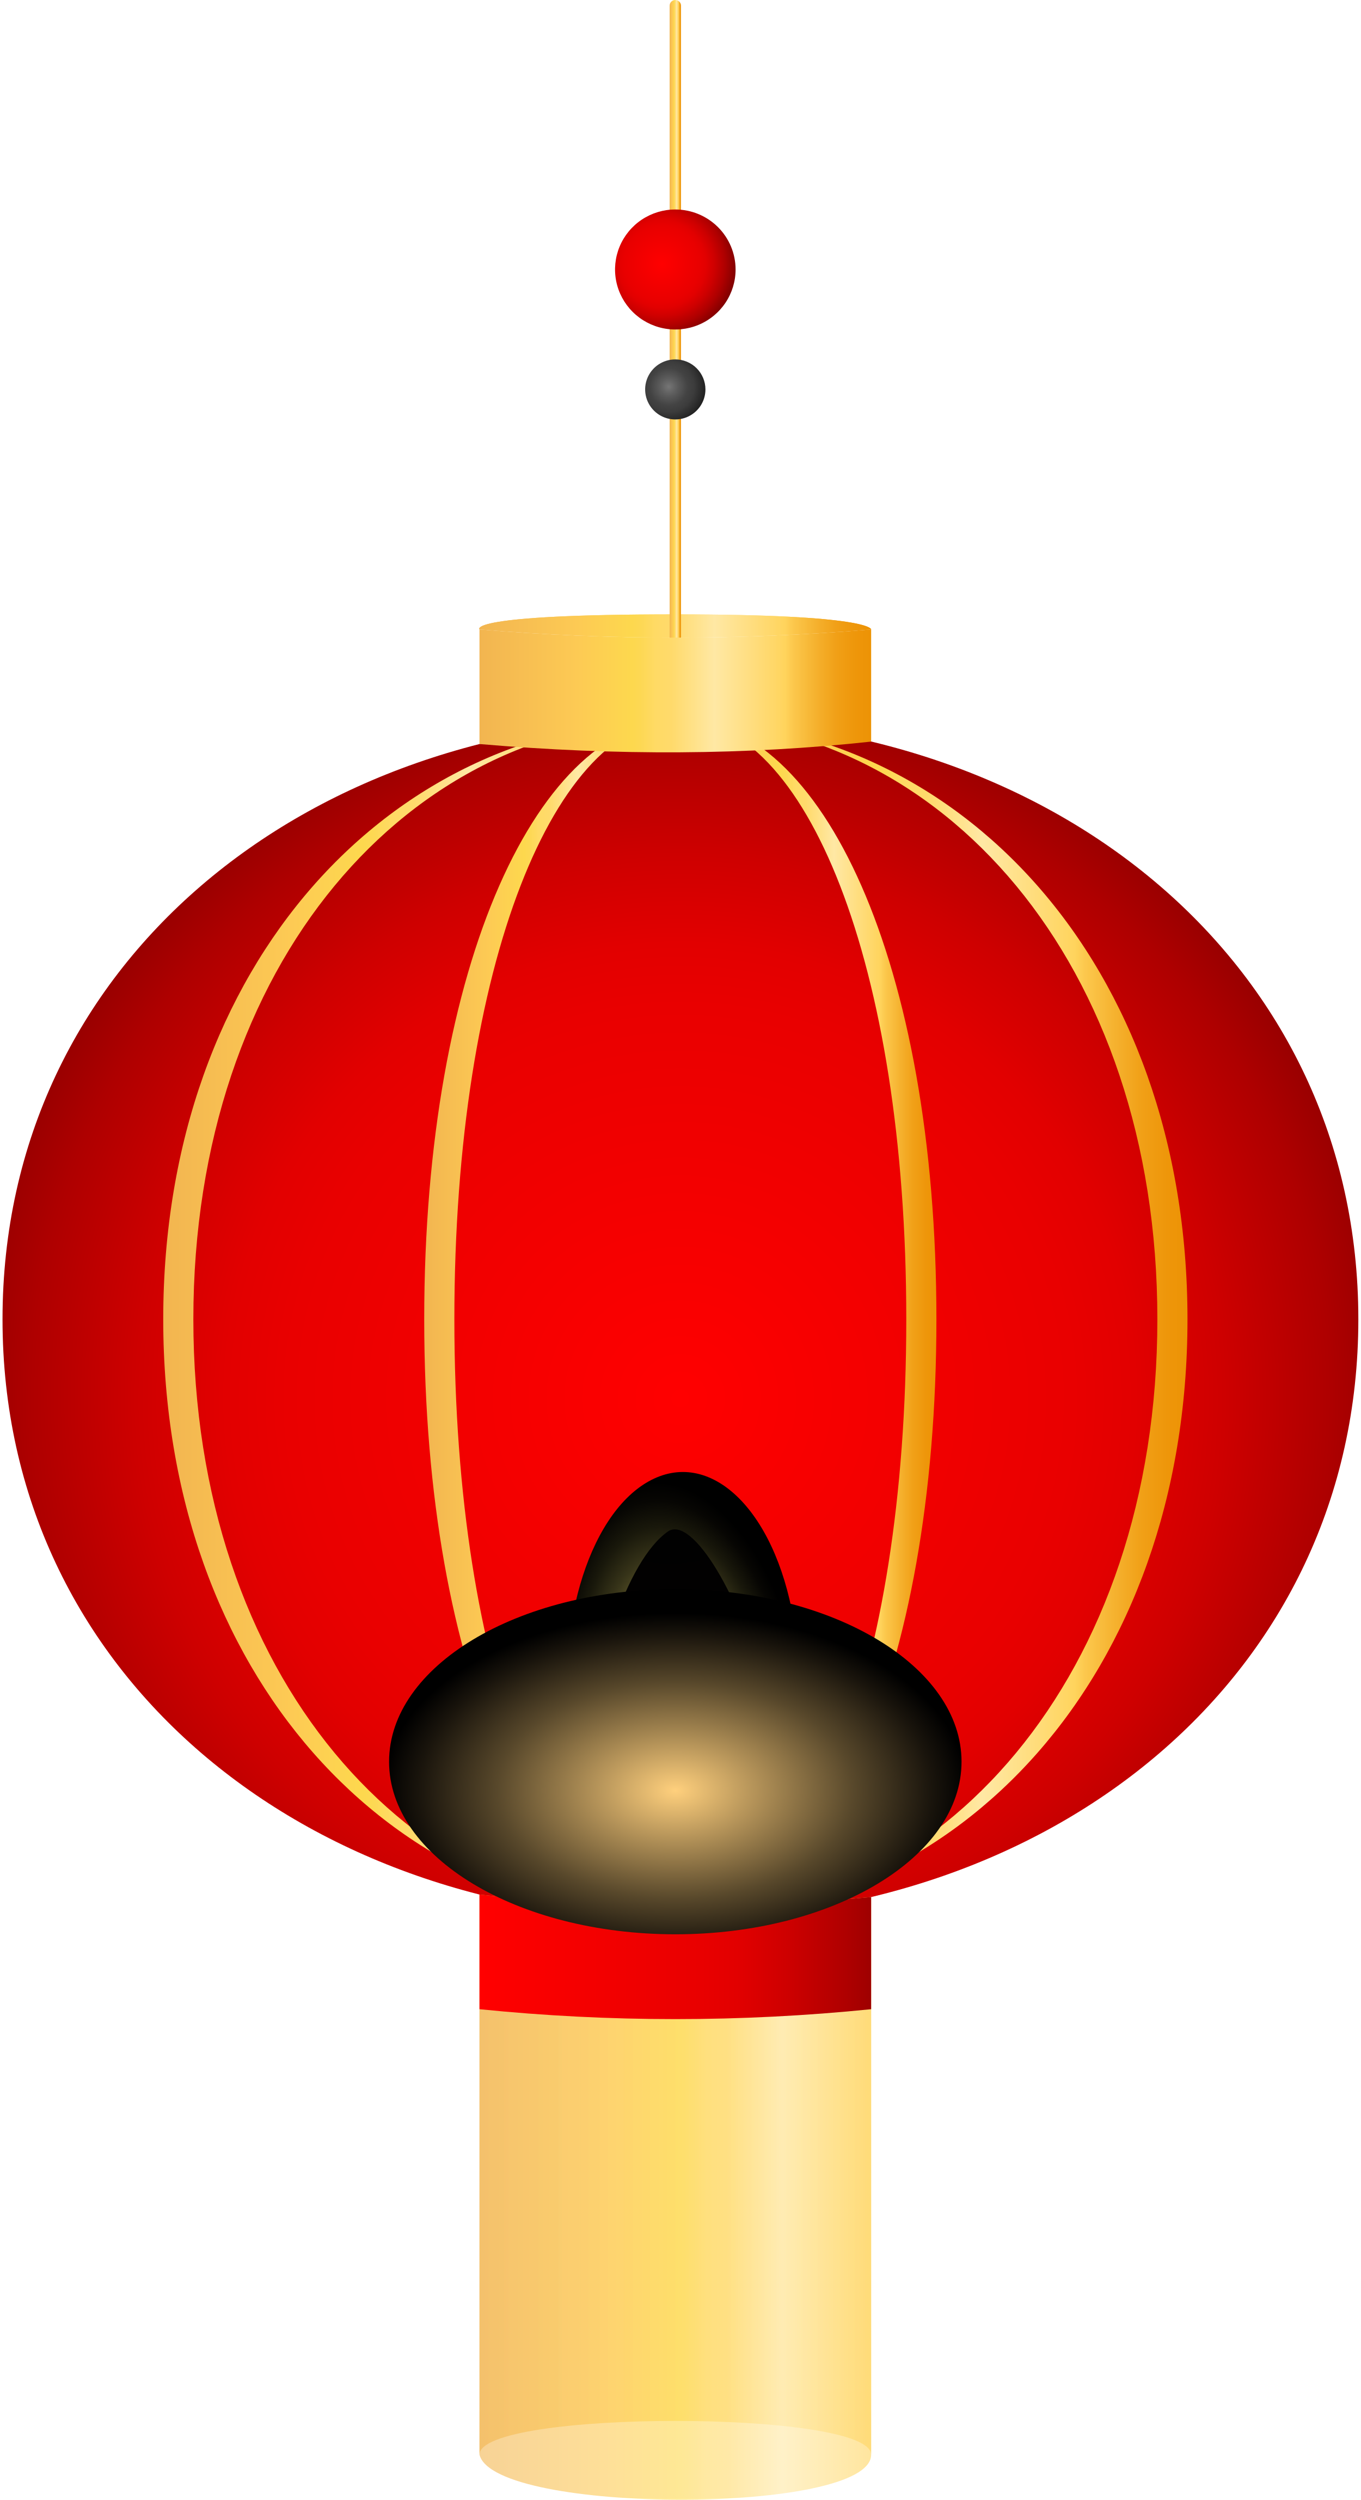 <?xml version="1.0" encoding="UTF-8"?> <svg xmlns="http://www.w3.org/2000/svg" width="153" height="281" viewBox="0 0 153 281" fill="none"> <path d="M152.701 148.305C152.701 188.345 118.58 215.744 76.492 215.744C34.404 215.744 0.283 188.345 0.283 148.305C0.283 108.265 34.404 80.865 76.492 80.865C118.58 80.865 152.701 108.281 152.701 148.305Z" fill="url(#paint0_radial_73_858)"></path> <path style="mix-blend-mode:screen" d="M59.748 201.694C59.748 213.177 67.299 222.485 76.614 222.485C85.928 222.485 93.476 213.177 93.476 201.694C93.476 190.21 85.925 180.902 76.614 180.902C67.302 180.902 59.748 190.21 59.748 201.694Z" fill="url(#paint1_radial_73_858)"></path> <path style="mix-blend-mode:screen" d="M80.654 211.675C87.528 207.783 91.361 194.529 89.215 182.066C87.068 169.603 79.757 162.668 72.882 166.547C66.008 170.427 62.175 183.691 64.322 196.154C66.468 208.616 73.78 215.565 80.654 211.675Z" fill="url(#paint2_radial_73_858)"></path> <path style="mix-blend-mode:screen" d="M75.08 172.163C80.549 168.347 97.725 209.952 78.351 215.695C58.978 221.438 65.817 178.631 75.08 172.163Z" fill="url(#paint3_radial_73_858)"></path> <path d="M51.078 148.305C51.078 108.268 62.45 80.865 76.479 80.865C60.581 80.865 47.689 108.268 47.689 148.305C47.689 188.342 60.581 215.744 76.479 215.744C62.45 215.744 51.078 188.345 51.078 148.305Z" fill="url(#paint4_linear_73_858)"></path> <path d="M76.479 80.865C90.509 80.865 101.883 108.268 101.883 148.305C101.883 188.342 90.509 215.744 76.479 215.744C92.38 215.744 105.269 188.345 105.269 148.305C105.269 108.265 92.38 80.865 76.479 80.865Z" fill="url(#paint5_linear_73_858)"></path> <path d="M21.736 148.305C21.736 108.268 46.012 80.865 75.93 80.865C44.128 80.865 18.35 108.268 18.35 148.305C18.35 188.342 44.128 215.744 75.93 215.744C45.987 215.744 21.736 188.345 21.736 148.305Z" fill="url(#paint6_linear_73_858)"></path> <path d="M75.917 80.865C105.844 80.865 130.108 108.268 130.108 148.305C130.108 188.342 105.832 215.744 75.917 215.744C107.716 215.744 133.494 188.345 133.494 148.305C133.494 108.265 107.716 80.865 75.917 80.865Z" fill="url(#paint7_linear_73_858)"></path> <path d="M75.917 69.062C52.206 69.062 53.902 70.748 53.902 70.748C68.553 71.974 83.281 71.974 97.932 70.748C97.932 70.748 97.932 69.062 75.917 69.062Z" fill="url(#paint8_linear_73_858)"></path> <path style="mix-blend-mode:screen" d="M75.917 69.062C52.206 69.062 53.902 70.748 53.902 70.748C68.553 71.974 83.281 71.974 97.932 70.748C97.932 70.748 97.932 69.062 75.917 69.062Z" fill="url(#paint9_linear_73_858)"></path> <path d="M75.917 78.128C75.748 78.128 75.585 78.061 75.465 77.941C75.346 77.822 75.278 77.66 75.278 77.492V0.636C75.278 0.467 75.346 0.306 75.465 0.186C75.585 0.067 75.748 0 75.917 0C76.087 0 76.249 0.067 76.369 0.186C76.489 0.306 76.556 0.467 76.556 0.636V77.495C76.555 77.663 76.487 77.824 76.368 77.942C76.248 78.061 76.086 78.128 75.917 78.128Z" fill="url(#paint10_linear_73_858)"></path> <path d="M53.902 83.638V70.756C68.553 71.982 83.281 71.982 97.932 70.756V83.365C84.009 84.879 69.333 84.97 53.902 83.638Z" fill="url(#paint11_linear_73_858)"></path> <path opacity="0.6" d="M97.932 275.94C97.932 282.685 55.592 282.685 53.902 275.94V212.975C68.531 214.554 83.284 214.648 97.932 213.254V275.94Z" fill="url(#paint12_linear_73_858)"></path> <path opacity="0.6" d="M53.902 212.971V275.936C53.902 270.876 97.932 270.876 97.932 275.936V213.251C83.284 214.644 68.531 214.55 53.902 212.971Z" fill="url(#paint13_linear_73_858)"></path> <path d="M97.932 225.859C83.293 227.343 68.541 227.343 53.902 225.859V212.971C68.531 214.55 83.284 214.644 97.932 213.251V225.859Z" fill="url(#paint14_linear_73_858)"></path> <path d="M82.692 30.291C82.693 31.625 82.296 32.929 81.552 34.039C80.808 35.148 79.75 36.013 78.512 36.524C77.274 37.035 75.912 37.169 74.597 36.909C73.283 36.65 72.076 36.007 71.128 35.064C70.18 34.121 69.534 32.919 69.272 31.611C69.011 30.302 69.145 28.946 69.657 27.713C70.17 26.481 71.039 25.427 72.153 24.686C73.267 23.945 74.577 23.549 75.917 23.549C77.713 23.55 79.436 24.26 80.706 25.524C81.976 26.788 82.691 28.503 82.692 30.291Z" fill="url(#paint15_radial_73_858)"></path> <path d="M79.303 43.776C79.303 44.444 79.104 45.096 78.732 45.651C78.359 46.206 77.83 46.639 77.21 46.894C76.591 47.149 75.909 47.216 75.251 47.085C74.594 46.955 73.99 46.633 73.516 46.161C73.042 45.689 72.72 45.087 72.59 44.433C72.459 43.778 72.527 43.099 72.784 42.483C73.041 41.867 73.476 41.34 74.033 40.969C74.591 40.599 75.247 40.402 75.917 40.402C76.815 40.403 77.677 40.759 78.311 41.392C78.946 42.024 79.303 42.882 79.303 43.776Z" fill="url(#paint16_radial_73_858)"></path> <path style="mix-blend-mode:screen" d="M108.093 198.039C108.093 208.749 93.687 217.437 75.917 217.437C58.147 217.437 43.738 208.759 43.738 198.039C43.738 187.319 58.144 178.641 75.917 178.641C93.69 178.641 108.093 187.332 108.093 198.039Z" fill="url(#paint17_radial_73_858)"></path> <defs> <radialGradient id="paint0_radial_73_858" cx="0" cy="0" r="1" gradientUnits="userSpaceOnUse" gradientTransform="translate(76.479 157.206) scale(100.77 100.321)"> <stop stop-color="#FF0000"></stop> <stop offset="0.44" stop-color="#E90000"></stop> <stop offset="0.51" stop-color="#E20000"></stop> <stop offset="0.61" stop-color="#CE0000"></stop> <stop offset="0.73" stop-color="#AE0000"></stop> <stop offset="0.86" stop-color="#810000"></stop> <stop offset="0.87" stop-color="#7E0000"></stop> <stop offset="0.91" stop-color="#740000"></stop> <stop offset="0.98" stop-color="#580000"></stop> <stop offset="1" stop-color="#4E0000"></stop> </radialGradient> <radialGradient id="paint1_radial_73_858" cx="0" cy="0" r="1" gradientUnits="userSpaceOnUse" gradientTransform="translate(76.481 201.694) rotate(180) scale(16.916 20.791)"> <stop stop-color="#FFEF72"></stop> <stop offset="0.1" stop-color="#D9CC61"></stop> <stop offset="0.29" stop-color="#988F44"></stop> <stop offset="0.47" stop-color="#625C2C"></stop> <stop offset="0.63" stop-color="#373419"></stop> <stop offset="0.78" stop-color="#19180B"></stop> <stop offset="0.91" stop-color="#070603"></stop> <stop offset="1"></stop> </radialGradient> <radialGradient id="paint2_radial_73_858" cx="0" cy="0" r="1" gradientUnits="userSpaceOnUse" gradientTransform="translate(76.234 189.401) rotate(80.346) scale(22.956 13.483)"> <stop stop-color="#FFEF72"></stop> <stop offset="0.1" stop-color="#D9CC61"></stop> <stop offset="0.29" stop-color="#988F44"></stop> <stop offset="0.47" stop-color="#625C2C"></stop> <stop offset="0.63" stop-color="#373419"></stop> <stop offset="0.78" stop-color="#19180B"></stop> <stop offset="0.91" stop-color="#070603"></stop> <stop offset="1"></stop> </radialGradient> <radialGradient id="paint3_radial_73_858" cx="0" cy="0" r="1" gradientUnits="userSpaceOnUse" gradientTransform="translate(75.307 160.764) scale(57.585 54.577)"> <stop></stop> <stop offset="0.37" stop-color="#020101"></stop> <stop offset="0.51" stop-color="#090403"></stop> <stop offset="0.6" stop-color="#140A06"></stop> <stop offset="0.68" stop-color="#25120C"></stop> <stop offset="0.75" stop-color="#3B1C12"></stop> <stop offset="0.8" stop-color="#57291B"></stop> <stop offset="0.86" stop-color="#773825"></stop> <stop offset="0.91" stop-color="#9D4A31"></stop> <stop offset="0.95" stop-color="#C85F3E"></stop> <stop offset="0.99" stop-color="#F6754C"></stop> <stop offset="1" stop-color="#FF794F"></stop> </radialGradient> <linearGradient id="paint4_linear_73_858" x1="47.689" y1="148.305" x2="76.479" y2="148.305" gradientUnits="userSpaceOnUse"> <stop stop-color="#F2B550"></stop> <stop offset="0.25" stop-color="#FDCA54"></stop> <stop offset="0.39" stop-color="#FDD84E"></stop> <stop offset="0.41" stop-color="#FDD853"></stop> <stop offset="0.45" stop-color="#FFDA65"></stop> <stop offset="0.49" stop-color="#FFDA6B"></stop> <stop offset="0.6" stop-color="#FFE8A4"></stop> <stop offset="0.78" stop-color="#FFD45D"></stop> <stop offset="0.8" stop-color="#FCC84D"></stop> <stop offset="0.86" stop-color="#F5B12E"></stop> <stop offset="0.91" stop-color="#F1A017"></stop> <stop offset="0.96" stop-color="#EE960A"></stop> <stop offset="1" stop-color="#ED9305"></stop> </linearGradient> <linearGradient id="paint5_linear_73_858" x1="76.479" y1="148.305" x2="105.269" y2="148.305" gradientUnits="userSpaceOnUse"> <stop stop-color="#F2B550"></stop> <stop offset="0.25" stop-color="#FDCA54"></stop> <stop offset="0.39" stop-color="#FDD84E"></stop> <stop offset="0.41" stop-color="#FDD853"></stop> <stop offset="0.45" stop-color="#FFDA65"></stop> <stop offset="0.49" stop-color="#FFDA6B"></stop> <stop offset="0.6" stop-color="#FFE8A4"></stop> <stop offset="0.78" stop-color="#FFD45D"></stop> <stop offset="0.8" stop-color="#FCC84D"></stop> <stop offset="0.86" stop-color="#F5B12E"></stop> <stop offset="0.91" stop-color="#F1A017"></stop> <stop offset="0.96" stop-color="#EE960A"></stop> <stop offset="1" stop-color="#ED9305"></stop> </linearGradient> <linearGradient id="paint6_linear_73_858" x1="18.337" y1="148.305" x2="75.917" y2="148.305" gradientUnits="userSpaceOnUse"> <stop stop-color="#F2B550"></stop> <stop offset="0.25" stop-color="#FDCA54"></stop> <stop offset="0.39" stop-color="#FDD84E"></stop> <stop offset="0.41" stop-color="#FDD853"></stop> <stop offset="0.45" stop-color="#FFDA65"></stop> <stop offset="0.49" stop-color="#FFDA6B"></stop> <stop offset="0.6" stop-color="#FFE8A4"></stop> <stop offset="0.78" stop-color="#FFD45D"></stop> <stop offset="0.8" stop-color="#FCC84D"></stop> <stop offset="0.86" stop-color="#F5B12E"></stop> <stop offset="0.91" stop-color="#F1A017"></stop> <stop offset="0.96" stop-color="#EE960A"></stop> <stop offset="1" stop-color="#ED9305"></stop> </linearGradient> <linearGradient id="paint7_linear_73_858" x1="75.917" y1="148.305" x2="133.494" y2="148.305" gradientUnits="userSpaceOnUse"> <stop stop-color="#F2B550"></stop> <stop offset="0.25" stop-color="#FDCA54"></stop> <stop offset="0.39" stop-color="#FDD84E"></stop> <stop offset="0.41" stop-color="#FDD853"></stop> <stop offset="0.45" stop-color="#FFDA65"></stop> <stop offset="0.49" stop-color="#FFDA6B"></stop> <stop offset="0.6" stop-color="#FFE8A4"></stop> <stop offset="0.78" stop-color="#FFD45D"></stop> <stop offset="0.8" stop-color="#FCC84D"></stop> <stop offset="0.86" stop-color="#F5B12E"></stop> <stop offset="0.91" stop-color="#F1A017"></stop> <stop offset="0.96" stop-color="#EE960A"></stop> <stop offset="1" stop-color="#ED9305"></stop> </linearGradient> <linearGradient id="paint8_linear_73_858" x1="53.873" y1="70.366" x2="97.932" y2="70.366" gradientUnits="userSpaceOnUse"> <stop stop-color="#F2B550"></stop> <stop offset="0.25" stop-color="#FDCA54"></stop> <stop offset="0.39" stop-color="#FDD84E"></stop> <stop offset="0.41" stop-color="#FDD853"></stop> <stop offset="0.45" stop-color="#FFDA65"></stop> <stop offset="0.49" stop-color="#FFDA6B"></stop> <stop offset="0.6" stop-color="#FFE8A4"></stop> <stop offset="0.78" stop-color="#FFD45D"></stop> <stop offset="0.8" stop-color="#FCC84D"></stop> <stop offset="0.86" stop-color="#F5B12E"></stop> <stop offset="0.91" stop-color="#F1A017"></stop> <stop offset="0.96" stop-color="#EE960A"></stop> <stop offset="1" stop-color="#ED9305"></stop> </linearGradient> <linearGradient id="paint9_linear_73_858" x1="53.873" y1="70.366" x2="97.932" y2="70.366" gradientUnits="userSpaceOnUse"> <stop stop-color="#F2B550"></stop> <stop offset="0.25" stop-color="#FDCA54"></stop> <stop offset="0.39" stop-color="#FDD84E"></stop> <stop offset="0.41" stop-color="#FDD853"></stop> <stop offset="0.45" stop-color="#FFDA65"></stop> <stop offset="0.49" stop-color="#FFDA6B"></stop> <stop offset="0.6" stop-color="#FFE8A4"></stop> <stop offset="0.78" stop-color="#FFD45D"></stop> <stop offset="0.8" stop-color="#FCC84D"></stop> <stop offset="0.86" stop-color="#F5B12E"></stop> <stop offset="0.91" stop-color="#F1A017"></stop> <stop offset="0.96" stop-color="#EE960A"></stop> <stop offset="1" stop-color="#ED9305"></stop> </linearGradient> <linearGradient id="paint10_linear_73_858" x1="75.281" y1="39.064" x2="76.553" y2="39.064" gradientUnits="userSpaceOnUse"> <stop stop-color="#F2B550"></stop> <stop offset="0.25" stop-color="#FDCA54"></stop> <stop offset="0.39" stop-color="#FDD84E"></stop> <stop offset="0.41" stop-color="#FDD853"></stop> <stop offset="0.45" stop-color="#FFDA65"></stop> <stop offset="0.49" stop-color="#FFDA6B"></stop> <stop offset="0.6" stop-color="#FFE8A4"></stop> <stop offset="0.78" stop-color="#FFD45D"></stop> <stop offset="0.8" stop-color="#FCC84D"></stop> <stop offset="0.86" stop-color="#F5B12E"></stop> <stop offset="0.91" stop-color="#F1A017"></stop> <stop offset="0.96" stop-color="#EE960A"></stop> <stop offset="1" stop-color="#ED9305"></stop> </linearGradient> <linearGradient id="paint11_linear_73_858" x1="53.902" y1="77.66" x2="97.932" y2="77.66" gradientUnits="userSpaceOnUse"> <stop stop-color="#F2B550"></stop> <stop offset="0.25" stop-color="#FDCA54"></stop> <stop offset="0.39" stop-color="#FDD84E"></stop> <stop offset="0.41" stop-color="#FDD853"></stop> <stop offset="0.45" stop-color="#FFDA65"></stop> <stop offset="0.49" stop-color="#FFDA6B"></stop> <stop offset="0.6" stop-color="#FFE8A4"></stop> <stop offset="0.78" stop-color="#FFD45D"></stop> <stop offset="0.8" stop-color="#FCC84D"></stop> <stop offset="0.86" stop-color="#F5B12E"></stop> <stop offset="0.91" stop-color="#F1A017"></stop> <stop offset="0.96" stop-color="#EE960A"></stop> <stop offset="1" stop-color="#ED9305"></stop> </linearGradient> <linearGradient id="paint12_linear_73_858" x1="53.902" y1="246.982" x2="110.598" y2="246.982" gradientUnits="userSpaceOnUse"> <stop stop-color="#F2B550"></stop> <stop offset="0.25" stop-color="#FDCA54"></stop> <stop offset="0.39" stop-color="#FDD84E"></stop> <stop offset="0.41" stop-color="#FDD853"></stop> <stop offset="0.45" stop-color="#FFDA65"></stop> <stop offset="0.49" stop-color="#FFDA6B"></stop> <stop offset="0.6" stop-color="#FFE8A4"></stop> <stop offset="0.78" stop-color="#FFD45D"></stop> <stop offset="0.8" stop-color="#FCC84D"></stop> <stop offset="0.86" stop-color="#F5B12E"></stop> <stop offset="0.91" stop-color="#F1A017"></stop> <stop offset="0.96" stop-color="#EE960A"></stop> <stop offset="1" stop-color="#ED9305"></stop> </linearGradient> <linearGradient id="paint13_linear_73_858" x1="53.902" y1="244.456" x2="110.598" y2="244.456" gradientUnits="userSpaceOnUse"> <stop stop-color="#F2B550"></stop> <stop offset="0.25" stop-color="#FDCA54"></stop> <stop offset="0.39" stop-color="#FDD84E"></stop> <stop offset="0.41" stop-color="#FDD853"></stop> <stop offset="0.45" stop-color="#FFDA65"></stop> <stop offset="0.49" stop-color="#FFDA6B"></stop> <stop offset="0.6" stop-color="#FFE8A4"></stop> <stop offset="0.78" stop-color="#FFD45D"></stop> <stop offset="0.8" stop-color="#FCC84D"></stop> <stop offset="0.86" stop-color="#F5B12E"></stop> <stop offset="0.91" stop-color="#F1A017"></stop> <stop offset="0.96" stop-color="#EE960A"></stop> <stop offset="1" stop-color="#ED9305"></stop> </linearGradient> <linearGradient id="paint14_linear_73_858" x1="53.902" y1="219.97" x2="110.598" y2="219.97" gradientUnits="userSpaceOnUse"> <stop stop-color="#FF0000"></stop> <stop offset="0.44" stop-color="#E90000"></stop> <stop offset="0.51" stop-color="#E20000"></stop> <stop offset="0.61" stop-color="#CE0000"></stop> <stop offset="0.73" stop-color="#AE0000"></stop> <stop offset="0.86" stop-color="#810000"></stop> <stop offset="0.87" stop-color="#7E0000"></stop> <stop offset="0.91" stop-color="#740000"></stop> <stop offset="0.98" stop-color="#580000"></stop> <stop offset="1" stop-color="#4E0000"></stop> </linearGradient> <radialGradient id="paint15_radial_73_858" cx="0" cy="0" r="1" gradientUnits="userSpaceOnUse" gradientTransform="translate(74.425 29.683) scale(9.679 9.636)"> <stop stop-color="#FF0000"></stop> <stop offset="0.44" stop-color="#E90000"></stop> <stop offset="0.51" stop-color="#E20000"></stop> <stop offset="0.61" stop-color="#CE0000"></stop> <stop offset="0.73" stop-color="#AE0000"></stop> <stop offset="0.86" stop-color="#810000"></stop> <stop offset="0.87" stop-color="#7E0000"></stop> <stop offset="0.91" stop-color="#740000"></stop> <stop offset="0.98" stop-color="#580000"></stop> <stop offset="1" stop-color="#4E0000"></stop> </radialGradient> <radialGradient id="paint16_radial_73_858" cx="0" cy="0" r="1" gradientUnits="userSpaceOnUse" gradientTransform="translate(75.17 43.471) scale(4.839 4.818)"> <stop stop-color="#757575"></stop> <stop offset="0.21" stop-color="#5B5B5B"></stop> <stop offset="0.44" stop-color="#434343"></stop> <stop offset="0.59" stop-color="#3C3C3C"></stop> <stop offset="0.79" stop-color="#282828"></stop> <stop offset="0.87" stop-color="#1F1F1F"></stop> <stop offset="0.94" stop-color="#151515"></stop> <stop offset="1" stop-color="#090909"></stop> </radialGradient> <radialGradient id="paint17_radial_73_858" cx="0" cy="0" r="1" gradientUnits="userSpaceOnUse" gradientTransform="translate(75.917 201.285) scale(32.901 19.98)"> <stop stop-color="#FFD07D"></stop> <stop offset="0.24" stop-color="#BD9A5D"></stop> <stop offset="0.61" stop-color="#58482B"></stop> <stop offset="0.88" stop-color="#19140C"></stop> <stop offset="1"></stop> </radialGradient> </defs> </svg> 